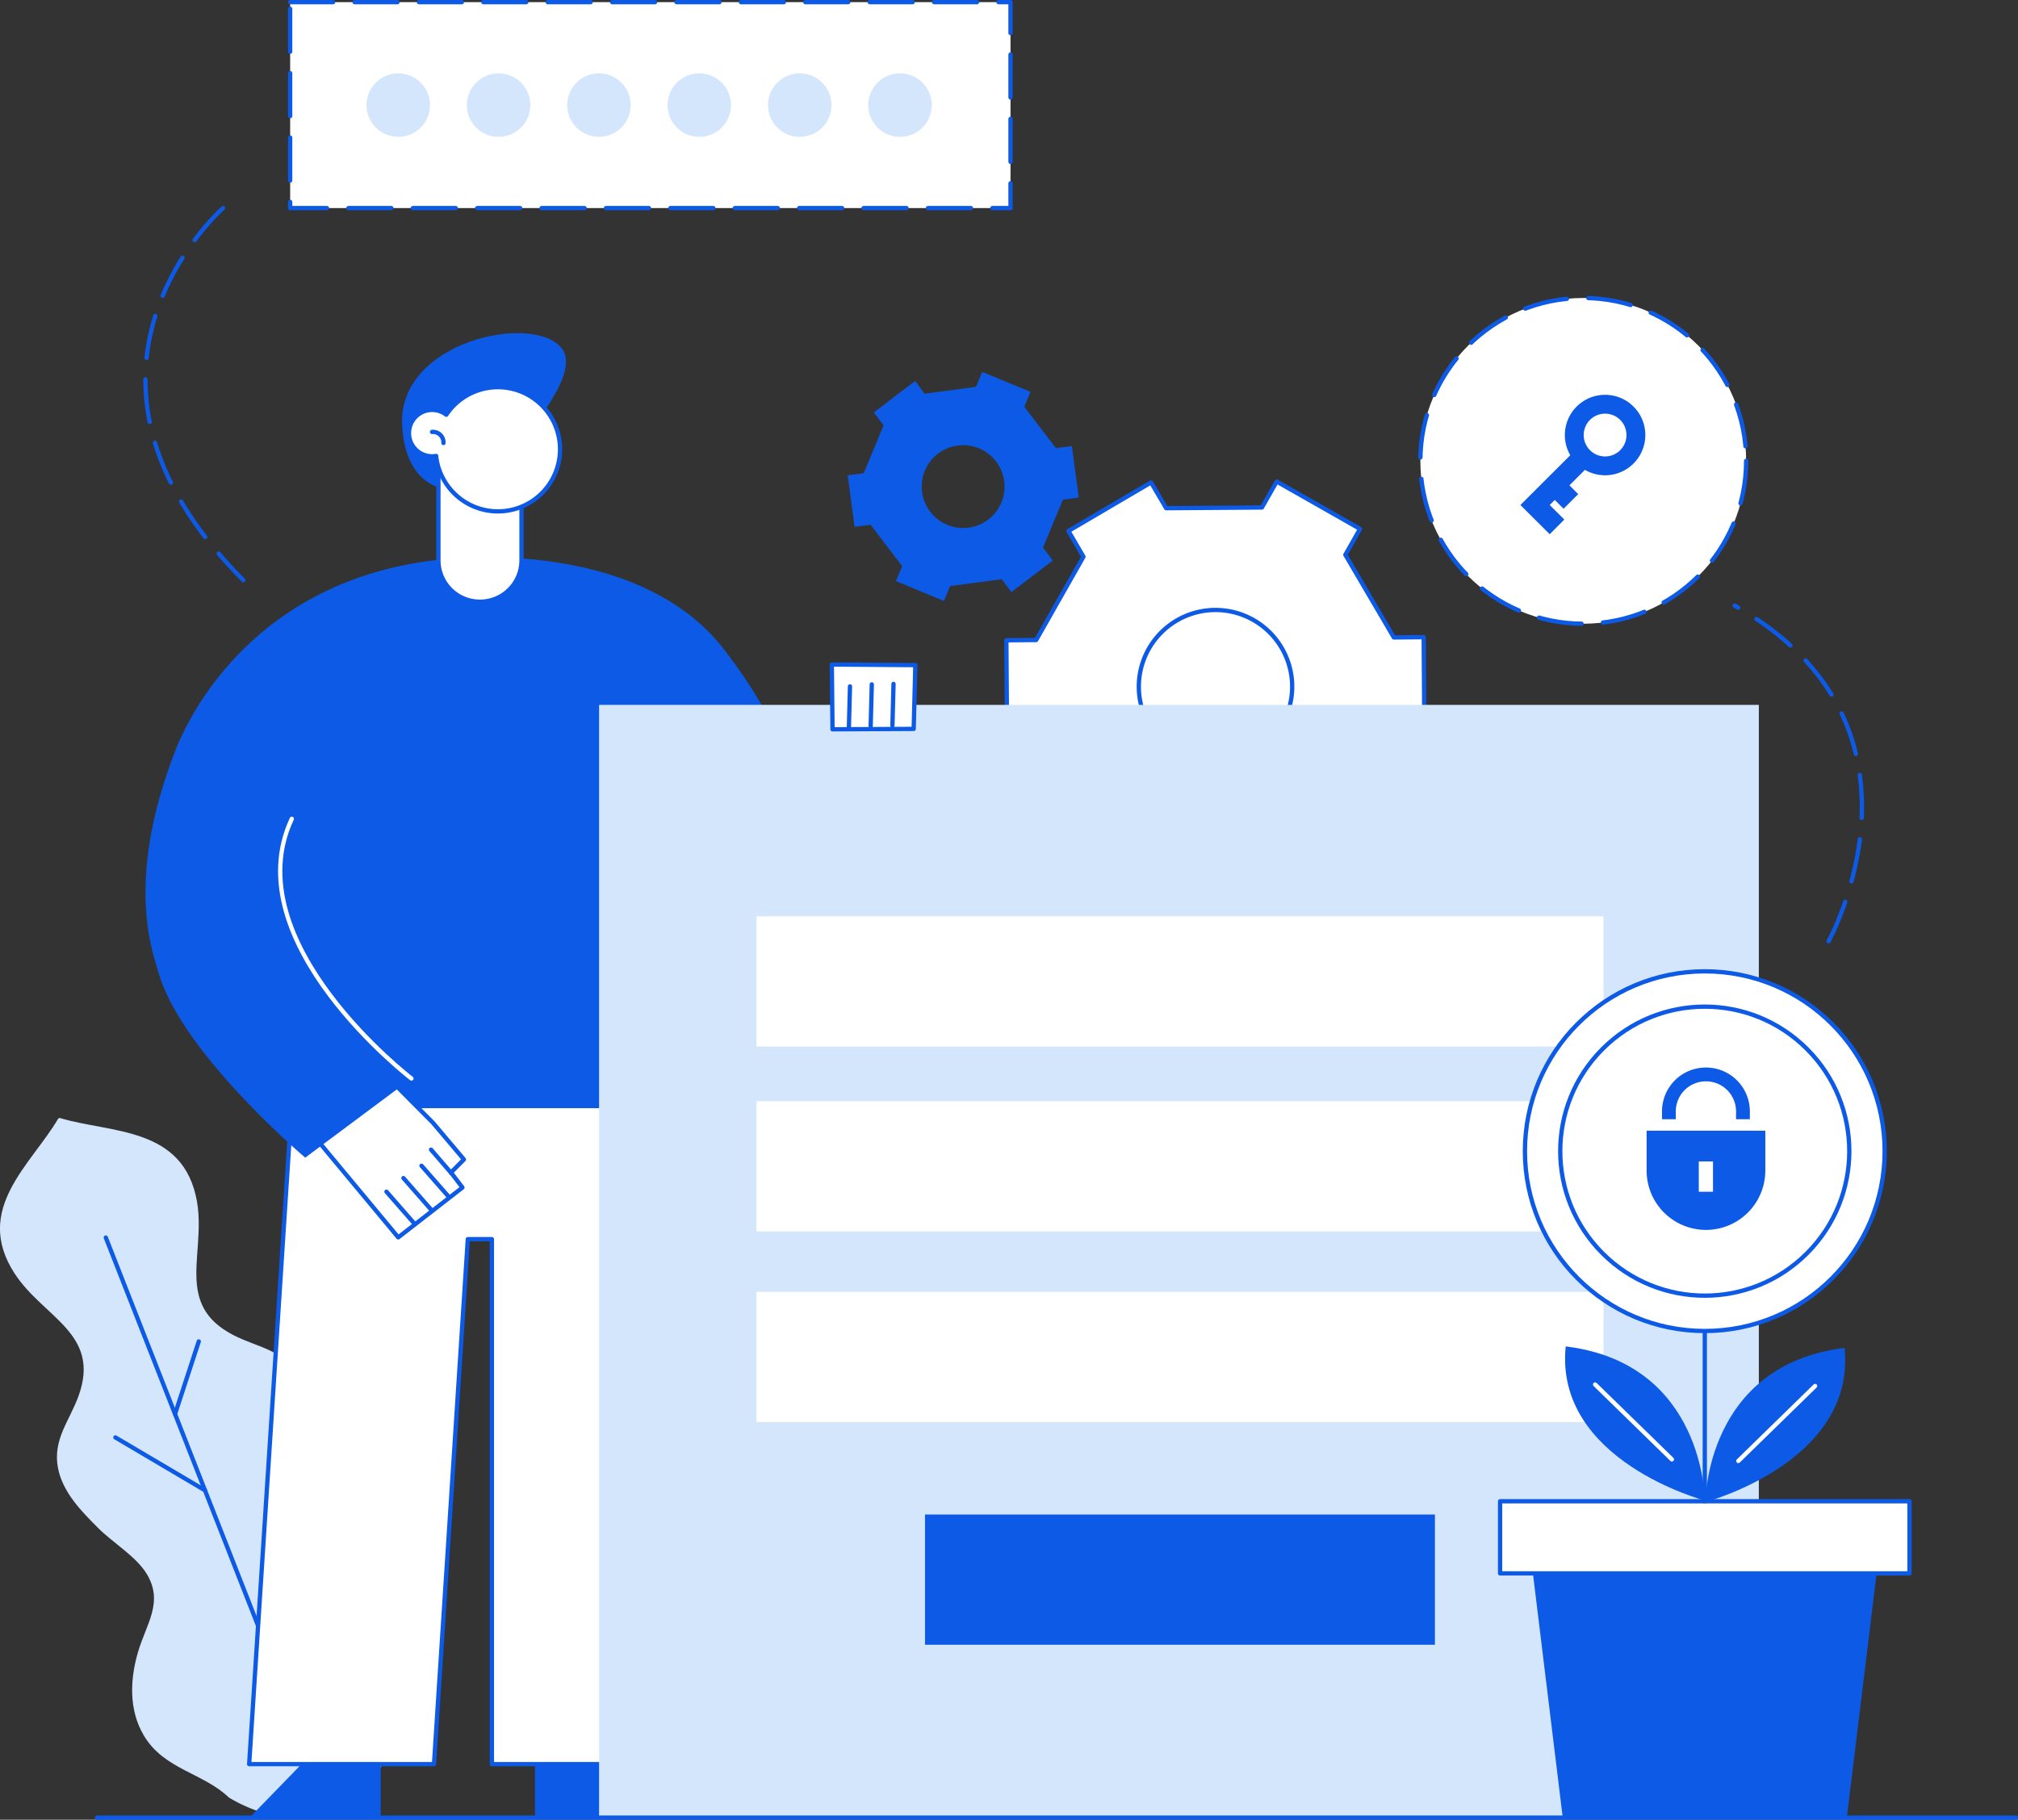 <svg xmlns="http://www.w3.org/2000/svg" viewBox="0 0 292.38 263.69"><rect x="0" y="0" width="292.38" height="263.69" fill="#333333" stroke="none"/><defs><style>.cls-1,.cls-10,.cls-11,.cls-6{fill:#fff;}.cls-1,.cls-11,.cls-12,.cls-13,.cls-2,.cls-4,.cls-6,.cls-8{stroke:#0c5ae5;}.cls-1,.cls-11,.cls-2,.cls-4,.cls-6,.cls-7,.cls-8{stroke-linecap:round;stroke-linejoin:round;}.cls-1,.cls-11,.cls-2,.cls-4,.cls-7,.cls-8{stroke-width:0.62px;}.cls-12,.cls-13,.cls-2,.cls-7,.cls-8{fill:none;}.cls-11,.cls-2{stroke-dasharray:6.22 3.11;}.cls-3,.cls-4,.cls-9{fill:#d4e6fc;}.cls-3{stroke:#d4e6fc;stroke-width:0.16px;}.cls-12,.cls-13,.cls-3{stroke-miterlimit:10;}.cls-5{fill:#0c5ae5;}.cls-6{stroke-width:0.62px;}.cls-7{stroke:#fff;}.cls-12{stroke-width:2px;}.cls-13{stroke-width:3px;}</style></defs><title>Asset 1</title><g id="Layer_2" data-name="Layer 2"><g id="Layer_1-2" data-name="Layer 1"><polygon class="cls-1" points="168.96 73.64 166.77 69.91 154.8 76.94 156.98 80.67 150.13 92.74 145.81 92.78 145.91 106.66 150.23 106.63 157.26 118.6 155.13 122.36 167.2 129.22 169.34 125.46 183.22 125.36 185.41 129.08 197.38 122.05 195.2 118.33 202.05 106.25 206.37 106.22 206.27 92.33 201.95 92.37 194.92 80.39 197.05 76.64 184.98 69.78 182.84 73.54 168.96 73.64"/><path class="cls-1" d="M176,88.39a11.11,11.11,0,1,1-11,11.19A11.11,11.11,0,0,1,176,88.39Z"/><path class="cls-2" d="M32.32,30.15S5.15,53.89,35.26,84.08"/><path class="cls-3" d="M8.5,162.14c-3.91,6.67-12.35,13.08-6.31,22.36,4.17,6.4,12.54,8.67,9.28,17.77-1.29,3.6-3.76,6.32-3,10.38.65,3.53,3.41,6.32,5.85,8.75,2.09,2.09,5.44,4.06,7,6.61,2.53,4.17-.06,7.31-1.26,11.45-1.15,3.95-1.33,8.32.86,12,2.89,4.87,8.56,5.37,12.29,8.94,0,0,17.15,11.2,24.17-9.49C59,246,61.49,241.56,60.29,236c-.9-4.19-4-7.27-7.53-9.39-3.7-2.22-7.73-2.75-8.71-7.54-.6-2.93.52-6.65.64-9.61.13-3.43.26-7.36-1.67-10.38-2.21-3.48-5.87-3.8-9.27-5.56-8.57-4.45-4-11.81-5.28-19.34-1.88-10.91-12.42-9.87-19.83-12.1Z"/><line class="cls-4" x1="15.33" y1="179.33" x2="48.16" y2="263.02"/><line class="cls-4" x1="16.72" y1="208.29" x2="29.69" y2="215.95"/><line class="cls-4" x1="42.04" y1="247.43" x2="49.06" y2="235.85"/><line class="cls-4" x1="25.36" y1="204.9" x2="28.8" y2="194.38"/><polygon class="cls-5" points="37.06 160.47 103.23 160.47 103.23 121.2 37.06 131.09 37.06 160.47"/><polygon class="cls-5" points="36.1 263.44 46.43 252.81 55.16 252.81 55.16 263.44 36.1 263.44"/><polygon class="cls-5" points="92.93 263.44 86.24 252.81 77.52 252.81 77.52 263.44 92.93 263.44"/><polygon class="cls-6" points="98.04 160.27 98.04 255.63 71.27 255.63 71.27 179.56 67.78 179.56 62.88 255.63 36.1 255.63 41.01 179.56 42.26 160.27 98.04 160.27"/><path class="cls-5" d="M110.79,113.15c0-22.05-16.88-31.88-38.92-32.41l-1.37,0c-33.16,0-43.62,24.1-45.19,28.26-3.5,9.26-13.34,38.3,18.37,51.73,9.54,4,16.36-5.76,21.45-8.38a121.33,121.33,0,0,1,12.08-5.71Z"/><path class="cls-5" d="M96.1,124.13s3.54,16.12,23.31,12.64,14-33.88,14-33.88H118.11l-.56,14s-8.12-21-18.28-28.24C93.07,84.24,96.1,124.13,96.1,124.13Z"/><line class="cls-7" x1="103" y1="117.81" x2="103" y2="134.54"/><polygon class="cls-1" points="57.18 157.11 62.74 162.71 67.22 168.01 65.34 169.9 67 172.08 57.7 179.3 45.63 164.79 57.18 157.11"/><line class="cls-8" x1="65.06" y1="173.47" x2="61.07" y2="168.92"/><line class="cls-8" x1="62.45" y1="175.27" x2="58.45" y2="170.71"/><line class="cls-8" x1="59.98" y1="177.24" x2="55.99" y2="172.68"/><line class="cls-8" x1="65.39" y1="169.99" x2="62.45" y2="166.59"/><path class="cls-5" d="M42.28,118.65c-8.39,17.91,17.33,37.63,17.33,37.63L44.22,167.75s-20.68-17.5-21.74-29.34"/><path class="cls-5" d="M68.64,70.92s-9.79,2.53-10.38-9.38,18.54-16.21,23-11.23S68.64,70.92,68.64,70.92Z"/><path class="cls-1" d="M69.56,87.19h0a6,6,0,0,0,6-6V61.51H63.52V81.15A6,6,0,0,0,69.56,87.19Z"/><path class="cls-1" d="M59.27,62.49a3.35,3.35,0,0,0,3.92,3.58,8.81,8.81,0,0,0,1.1,3.43,9,9,0,1,0,.37-9.4,3.35,3.35,0,0,0-5.39,2.39Z"/><path class="cls-8" d="M64.25,64.19a1.52,1.52,0,0,0-1.65-1.6"/><rect class="cls-9" x="86.8" y="102.14" width="168.03" height="161.3"/><polygon class="cls-1" points="120.52 96.29 120.62 105.68 132.38 105.62 132.62 96.38 120.52 96.29"/><line class="cls-8" x1="122.99" y1="105.52" x2="123.15" y2="99.46"/><line class="cls-8" x1="126.15" y1="105.22" x2="126.31" y2="99.17"/><line class="cls-8" x1="129.3" y1="105.16" x2="129.46" y2="99.1"/><path class="cls-7" d="M42.28,118.65c-8.39,17.91,17.33,37.63,17.33,37.63"/><rect class="cls-10" x="109.6" y="132.78" width="122.72" height="18.87"/><rect class="cls-10" x="109.6" y="159.57" width="122.72" height="18.87"/><rect class="cls-10" x="109.6" y="187.19" width="122.72" height="18.87"/><rect class="cls-5" x="134.02" y="219.46" width="73.88" height="18.87"/><circle class="cls-11" cx="229.39" cy="66.78" r="23.6"/><line class="cls-4" x1="14.05" y1="263.38" x2="292.07" y2="263.38"/><polygon class="cls-5" points="267.58 263.38 226.42 263.38 220.82 217.54 273.17 217.54 267.58 263.38"/><rect class="cls-1" x="217.34" y="217.54" width="59.32" height="10.45"/><line class="cls-4" x1="247" y1="217.54" x2="247" y2="170.83"/><circle class="cls-1" cx="247" cy="166.81" r="26.06"/><circle class="cls-6" cx="247" cy="166.81" r="20.94" transform="translate(-45.61 223.51) rotate(-45)"/><path class="cls-5" d="M247,217.43s0-19.87-20.15-22.33C225.17,211.67,247,217.43,247,217.43Z"/><line class="cls-7" x1="231.11" y1="200.62" x2="242.23" y2="211.47"/><path class="cls-5" d="M247.09,217.65s0-19.86,20.16-22.33C268.93,211.89,247.09,217.65,247.09,217.65Z"/><line class="cls-7" x1="262.98" y1="200.84" x2="251.86" y2="211.7"/><path class="cls-5" d="M238.57,163.84v5.78a8.6,8.6,0,1,0,17.2,0v-5.78Zm9.62,8.85h-2.06V168.3h2.06Z"/><path class="cls-12" d="M252.53,162.18v-1.12a5.36,5.36,0,0,0-5.36-5.37h0a5.36,5.36,0,0,0-5.37,5.37v1.12"/><path class="cls-2" d="M264.93,136.4s17.32-31.24-13.61-48.65"/><path class="cls-5" d="M156.3,72.1l-1-7.46-2.31.3-4.58-6,.9-2.16-7-2.89-.89,2.16-7.47,1L132.6,55.2l-6,4.57,1.42,1.86-2.88,6.95-2.32.3,1,7.46,2.32-.3,4.57,6-.9,2.16,6.95,2.89.9-2.16,7.46-1,1.42,1.86,6-4.57-1.42-1.86L154,72.4Zm-16,4.36a6,6,0,1,1,5.19-6.75A6,6,0,0,1,140.35,76.46Z"/><rect class="cls-11" x="42.04" y="0.31" width="104.37" height="29.84"/><circle class="cls-9" cx="57.7" cy="15.23" r="4.6"/><circle class="cls-9" cx="72.24" cy="15.23" r="4.6"/><circle class="cls-9" cx="86.78" cy="15.23" r="4.6"/><circle class="cls-9" cx="101.32" cy="15.23" r="4.6"/><circle class="cls-9" cx="115.87" cy="15.23" r="4.6"/><path class="cls-9" d="M135,15.23a4.6,4.6,0,1,1-4.6-4.6A4.6,4.6,0,0,1,135,15.23Z"/><path class="cls-5" d="M236.68,67.16a5.83,5.83,0,1,1,0-8.24A5.83,5.83,0,0,1,236.68,67.16Z"/><polyline class="cls-13" points="232.56 63.04 222.41 73.18 225.59 76.35"/><line class="cls-13" x1="227.6" y1="72.66" x2="225.27" y2="70.33"/><path class="cls-10" d="M234.75,65.23a3.1,3.1,0,1,1,0-4.38A3.11,3.11,0,0,1,234.75,65.23Z"/></g></g></svg>